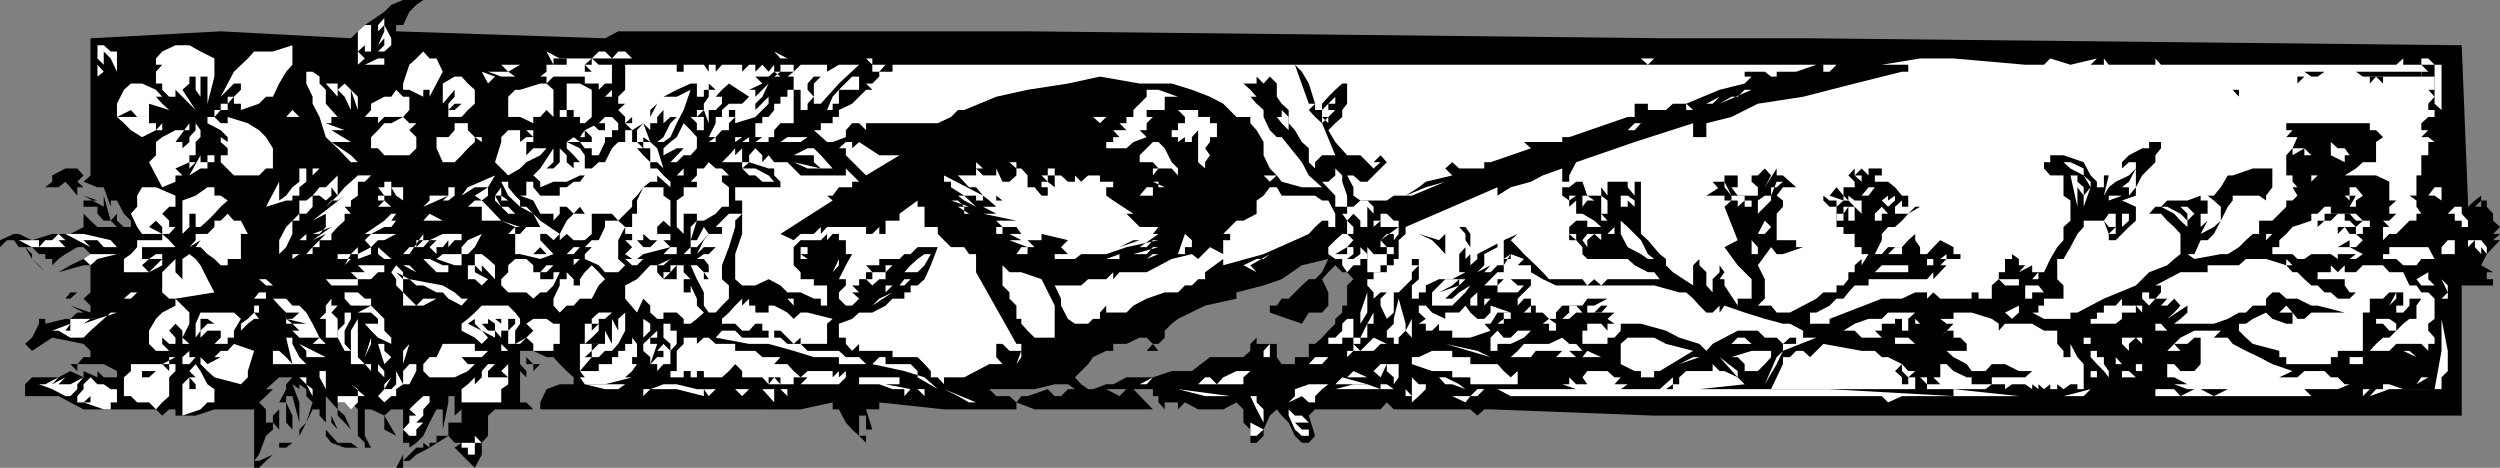 <svg xmlns="http://www.w3.org/2000/svg" width="359.102" height="67.199"><rect width="100%" height="100%" fill="#808080" stroke="none"/><path d="m60.8 0-1 .7-1 1-.898 1.902h-1V4.5l30 1 1.899-1h58.8l91.7 1H260l93.602 1 .898 22.3v.9l1-.9.902-.698v.699l-.902.898h.902v-.898h.801v.898l.899 1v1l1 .903-1 1h1l-1 .898h1l-1.899 2-.8 1.602 1.699 1h-.899v1h.899V41h-4.5v18.7h-116l-23.5-.9h-.899l-1 .9-1-.9h-11l-1-1-.902 1h-9.399l-.902.9.902 2.902-.902 1h-1l-1-1-.898-1.903-1-1-.7-.898-1 .898-.902 2v.903l-1 1h-.898v-1.903l-1-1v-1.898l-1-1-1.899 1h-3.601l-1.899-1-1 1h-.902.902v-1h-1.902v1l-.899-1v-.903h-.8v-1H157l1.902-.699h1l1.899-1h3.8l2.7-.898h2.902l2.598-2h4.8l1-.903v-1l.899-.898v.898h2.902v1h.7-.7v.903l.7 1H186v-1h2v-1.903h.902l1-.898.899-1 1-1v-.7l1-.902v-1h.699V41l.902-.898-.902-1h-.7l-1-1-1 1-.898 1 .899 1.898v1.898l-.899 1H188l-1 1.602-4.598-1.602v-1h1l.7-1h1L187 41l1-.898h.902l1-1 .899-1.903-3.801.903-2.898 2L181.5 41l-3.898 1v.898l-4.5 1-3.899 1.903-.902.699-1 1v1l-.899.898h-.8l.8 1h-1.699l.899-1-.899-.898h-1l-1.902.898h-1.899v1h-1l-1.902.903-.7 1-1.898 1.898.899 1 1 .7h-1.899 4.5l1.899 1 1-1h1l2.8 2.902h-17l-2.601-1 .703-.903h.899l2.898-1 1 1h.902l1-1h1l-1-.699H151.5l-2.898.7h-6.5l1 1H145l1 .902v1h-10.398l-9.301-1v1h-1.899l.899 2.898h-.899v-2h-1v2-1 1.903h1v1l-1-1-1-.903-.902-1-1-1.898h-.898v-1l-4.602 1H77.602v-1l.898-1.903 1.902-.699h2v-1l-1-.898-1-1-.902-1h-1l-1.898-.903h-1.899v.903h.899l1 1h1l-1 1v-1h-1v-1h-.899v1l.899 1v.898l-.899-.898-.703-1 .703 1v4.5h.899l1 1h-5.5l-1 .898v2.903l-.899 1V65.3l-1 1.898-1-1-.902-.898-1-1 1-.7h-1l-.899-1-2.699 1.7-1.902 1-1 .898h-.899v1h-1l1-1.898v.898l1.899-1.898h1v-.7l.902.7v-.7h1v-1h1.7v-1.9H66.3v-1.898l-1 .898v-2.8h-.899v.902l-.8 3.898v-2.898h-.899l-1 1.898-.902 1.903-1 1-1 .699v-.7h-.899v1.7-6.5h-1.699l-1 .898 1.7 2.903-1.7-.903v-2l-1.902-.898h-.899v3.8l.899 1.7h-3.8l-1.898-.7-.801-1V61.7l.8.903.899 1h1.902l1 .699h1v-.7l-1-1v-3.8l-1-1H48.5v1l-.898-1-.801-.903V60.7l-.899-1v-.898h-1L44 60.699l-1 1.903-1 1-.898.699h-1v-.7H42l1-1V61.7l1-1 .902-2.898-.902-.903v-1l-1-.699v.7l-1-.7 1 2.602V60.7l-1-3.8h-.898v.902L42 59.699v2l-.898-1v-2.898h-1l1-1.903V55.2l.898-1h-1.898l-1.899 1.7h1l-1 1-1 .902 1 1 1-1-1 1V60.7h1v-1l.899-.898v4.8V61.7l-.899-1v1l-1 .903-1 2.699v-1 1l-.703.898h.703l2-.898-1 .898-1 1H36.5v-8.398h-5.7l-2.698.898h-2.899v-.898h-.902l-1 .898-.899-.898H12l-1.898-1-1.7-.903h-4.8V55.2l1-1h3.8l1.7-.898L12 54.2v-.898h-.898l-1-1h1v1H12v-1 1l2 .898v-1.898 1l.902.898h1.899v-.898l-1.899-1h-6.5v1-1h2.7l.898-1h1v-.903l-1-1-4.5-.898-2.898 1.898-1-1 1-.898 1-2v-.7H6.5v.7l2.902-.7-1-.902 1 .903h.7l1-.903H12l-1.898-1 2.898 1v-1L11.102 42l-1 .898h-.7l.7-.898h1l.898.898L13 42v-3.898h-1l-3.598 1 1.7-1L12 37.199l1-.699-1-1h-.898l-1.7 1-1 .7-.902.902v-.903h-1V36.5h-.898l-1-1h-1l1 1v.7L6.5 39.101l-.898-1-1-.903-1-1.699h-.899L2 34.5H1l-1 1v-1l2-.898h.703l1.899.898 2.898-.898h2.602l1.898-1v-1.903l1 1 1 .903h2.8l-.898-.903h-1l-.902-1h-2 2v-1h-2v-.898h2l-2-.7 2.902 1.598v-1.597l1 3.597.899-1v1l1 .903h1v-.903l-1-1-1-1.898h-.899v.898l-1-2.8H14l-2-.797 1-.903V5.5l18.703-1 18.7 1 1-1 1-.898 2.8-1.903 1-1 1.7-.699H60.8"/><path fill="#fff" d="m54.3 7.398.903-.898v-1l-.902 1 .902-2v-.898l-.902.898v-.898l.902-1v1l1 1.898v1l-1 .898h-.902m-1.001 0h-.898V6.5l-1 .898 1 1-1 .903v1V4.5l1-.898h.899v3.796m-36.501 1v1.903l-.898-1.903v.903-.903l-1-1v2.903-1L14 8.398v.903l.902 1L14 11V6.5h.902l1 .898h.899v1m13.999 0V11l-1 3.898V11h-1v2.898l-.698-1V11h-.899v-.7V12l-1 .898 1.899 2.903-1.899-1.903-1-1v1h-.902l-1-1V12h-.899v-1.7l.899-1h-.899v-.902l.899-1 1.902-.898h2l1.598.898 2 1M42 6.5v2.8l-.898 1-1 1.7-.899 1.898h-1l-1 1-2.601.903v-.903h-1v-1l-.899 1v-1h.899l1-1V12h-1l-1.899 1.898 1-1.898.899-1.7 2-1.902.898-1h2.703L42 6.5m45.902 1.898.899-1h1l1 1h.699-3.598V12h-1l-.902.898V12h-2v-1h-3.598v1-1H79.5l-1 1v-1h-.898l.898-.7v-1h1l-1-1.902 1.902 1H85l1-1h.902l1 1m25.2 0h-1l-.899-1zm-49.5 1.902-1.899 3.598v-1h-.902v1l-2-1h-.899V12l.899-2.7 1-.902 1-1 .902 1h1l.899 1.903m-8.399-1.903v.903h-2.8l1.898-.903h.902m69.199 0h.899v.903h1.902l-.902 1h1.902v-1h108.5l-1-.903h-1.902 5.5-1.7l-.898.903h4.5v-.903.903h19.7l-2.903 1h-2.797V11h-.8l-.903-.7h-2.898v.7h1l-1 1-3.602.898-4.797 2 1 .903h-2 1v-.903h-1.902l-1 .903h-2.598v-.903h-1.902v1.903h-1l-8.399 2.898h-1v.7h-5.5l1 .902-2.902 1-2.898 1h-.899v.898h-3.601l-1-.898-1 .898 1 1-3.801.903-1 .796-1.899 1.204h.899l4.8-2-2.8.796-2.899 1.204h-1.699l-1 .699h-3.8l-1-.7v-1.203L193.5 25.2h.902l1 .903h1l.899-.903 1.902-1.898-.902-1-1 1h1l-1 .898-.899-.898h.899-.899l-1-1H193.5l-1.7-1.903-1-1.699 1-1 1-.898v-1h-1l-1 1h-.898l.899.898v-.898l-.899.898v-1.898l.899-.903 1-1v1h-1v1.903-1h2l.699-.903v-1h-.7.7V12h-.7l-1 .898-1 1-.898 1v.903h-1v-.903l-.902.903.902 1 1 .898 1.899 4.602h-1.899l-1 1v.898l-.902-.898v-2l-1-.903-1-1.699-.898-1v-1.898l-1-.903-.7-1V12l-1-1-.902 1-1-1v1h-1.898l1 .898.898 1h-1.898 1l.898 1 1 .903v1l.902 1.898 1 1h.7L187 23.301l1 1.898 1.902 1.7H187l-2.898-.797-.7-.903-1-1-.902-1.898v-1.903l-1-1.699-.898-1v-.898h-2l-1.899-1.903-1.902-1-2.598-1-2.902-.898h-4.598L158 11l-4.598 1-5.8.898-4.5 1-4.602 1.903h-.898l-1 1-1.899.898h-10.3v1l-1-1v1-1h-1l-.903 1v-1 2l-1.898.7h-.801l-1.899-1.7h1v-1h1.7v-.898h.898v-1l1.902-.903 2-2h.899l-.899-.898h.899l1-1v-.7h-1v-1h-1.899L120.5 12l-2.598 2.898h-1V12l1-1h-1L116 12v.898l.902 1-.902 1v.903h-1v-2.903h-1v1h-.898.898v2.903h-.898.898v.898h-1.898l-.899 1v1h-.8v.7H108.5l1-.7h-1.898v.7h-1l1-.7h-1l-1 .7v-.7h2.898v-2h1v-.898h.902l.801-1v-.903h.899v-1h1v-1H114V12h1-1v-1h-.898l.898-.7h-2.797l.899.7h-.899l.899-.7v-1H114v1l1-1h1-1 3.8v1l1.7-1h4.8l-.898-.902h.899-.899m166.5.902h2.7l.898-.902 2.902.903 3.801-.903-.902.903h1.902v-.903l.7.903h-.7 7.399v-.903l.8.903h33.801l1-.903v.903h2.598l1 1h-1V11h1.902v1.898h-.902l.902 1h-1.902 1.902l-.902 1v.903h.902v1h-1.902 1l-1 .898h1-1v1h1l-1 1h1l.902.7h-.902v.902h.902-.902v1h-1v1h1-1v1.898h-.7v.903h.7-.7v2h-1l1 .699v.898l.7 1h-.7v1h-1l-.898.903h.899-.899l-1 1h-1l-.902.898v-1.898h.902l-.902-.903h1.902-1l1-1h-1v-1h1-1l1-.898h-1v-2.7l-1.902-.902H337.5h.902-1.601l1.601-1 1-.898v-1 1h1.899v-2.903l1-.699-1-1h-1.899 1v-1h-12v1h.899l-.899 1H330l-.7 1.602-.898 1v2.898h.899v.903l.699.796h-.7l.7 1.204-.7.699h-.898v.898l-2 2H324.5v1.903h-.898l-1 .898-1 1-1.602 1h-1l-3.797.7-1-.7h1l.899-2h1l.898-.898 1-1.903 1-2 .703-.898v-.7h3.797l1 .7v-.7l.902-1.203V24.2h-2.8l-2.899 1H320l-1 1.7-1 1.203h-.898l.898.699 1 .898v2l-1 .903-1.898 1 1-1.903-1 .903V30.7h1v-1.898h-1v-.7l-1.899.7h-2.902l-.899.898h-.8l-.899 1h1.7l.898 1 1 .903.902 1V36.5l-.902.7-1 .902-2.598 1-1 1-.902.898-4.598 1.898-1.902 1-1.899 1h-1v.903h-3.8l-1.7-.903H290v.903-.903l-1 .903-1-.903 2-1v1h2.8v-1h.802v-1h2.8V41l-.902-.898v-2.903h.902l1-1.699 1-1.898.899-1v-.903h2.902l.7 1.903 1-1h-1l-.7-.903.7-1-.7-1 .7 1h1v2.903l.898-1v-1.903h1v1l-1 .903-.899 1h-1v.898h1l1.899-1.898 1-.903v-2l-2-.898 2-.7v-1.203l.902-1.699 1.899-1.898v-1l.8-1v-.903h-1.699v.903h-1l-1.902 1-1 1v.898l1-.898h1v3.597l-1 1.204h-1l-1.899.699v-.7h2.899v-1.203h-1l1-.796 1-1.903-1 1-1.899.903-1 .796-.699 1.204.7-2.903h-.7v1.7h-1v-.797l-.902-.903-1-1.898-2.899-1H294.5v1h-.898v.898l.898 1h1.902v2.903l1 .699v2.898l-1 .903V34.5l-.902 1-1 1.7-.898 1.902h-.801v1h-1.899 1l.899-1h-.899v-1l-1.902 1 .902-1H290v-.903l-1-.699v.7h-1v1.902h-.898v1l-1 .898v1.898h-1.899V42h-1v.898h-4.5l-1-.898-.902.898V42h-1.7l-1.898.898h-2.902l-7.5 2.903v.699H260v-1.602h.902l1.899-1 1-1h1L265.5 42l.902-1h2v-.898h8.399l.902-1v1l1.899-2h-.899l.899-.903h2V36.5h-2v.7h-.899l.899-.7h1v-1l-1.899-1-1 1-.902 1h-1v-1l-.7-1-1 1 1-1v-.898l-1 .898-.898 1h-2l-.902 1h-1l1-2v-.898l.902-1h1l1-.903.899-1 1.699-1h-.7l-1 1h-1.898v-1l1-.898v.898h.899v-1.597h-.899l-1-1.204-1-.796h-1.902v-.903h1v-1h-1.899v1.903-.903l-1-1-1 1h1v.903l-1-.903v-1l-.902 1 .902.903v.796h-1.601v1.204l.699.699h-.7l-1 .898v2.903h1v1h1.602V35.5h1v1h1v-1h-1 1v1l-1 1.602v-.903l-1 .903v2-1h-.902v1l-.7.898h-1v1h-1.898l-1 .898-1.902 1-1.898 1h-1.899l-.8-1H252.5l1-1v-2.796l-1-2 1.902-2.602.801 1h.899l2.898-1h-1v-1h-2.797v-3.8l.899-1v-.9l-.899-.698.899-1.204H258l-1.898-1.699h-.899v-1l-1.703 2.7v-.797.796l.902-1.699-.902-1-1 1h-.898v.903l.898.796v1.204h-2.898l-.899-1.204h.899V25.2h-1.899v.903l1 2-1-1.204v-.796H246l1.703 2v.699h1l-1 .898 1.899 4.801-1.899 1 1.899 2.602 2 2v2.796h-2v1L247.703 41v-.898H247l.703-1-.703-1v1l-1 1V42l-.898-1v-1.898l-1-1v-.903l-.899.903V41l-2.902-1.898-1-1v-.903l-.899-.699-1.699-2-1-.898v-7.5h-.902v2l-1-1.204v-.796h-1v.796-.796h-1.899v2L230 26.898v1.204l.902.699v1.898H230l.902 1H230v-3.597h-2l-.7-2h-.898l-1 .796 1 1.204-1-1.204h-1v1.204h2l-1 .699v-.7h-1l1 .7v.898l1-.898v1.898h.899l1.699 1 1 .903h-2v-.903h-1.598l-1 .903v1h1v.898l-1-.898v.898h1l.899 1v1l.699.7h5.8l1 .902 1.903 1h.899l.8 1h-7.5L230 41l-1-.898-1 .898h9.602l3.601 1h1l1 .898.899 1 1 1H246l1-1v1l.703-1 2.899 1 2.898.903 2.602.699h1l1.898 1v1h1.902l-4.8 1.898-.899 1.903-1.703 2.898 1.703-3.898.899-.903v-1H258V48.5h-.898l-1 .898-.899-.898H253.5l-1-1h-2.898l-1.899 1-1.703.898-.898 1-1-1-2.899-.898-1.902-1-3.598-1h-2.902v1l-.899 1v.898-.898h-1v.898h-3.601V47.5H228v-1h2l.902 1v-1h1l-1-.7H229h1.902l1-.902H228v-1h1l1.902-1H228l-.7 1h-2.898l-.902 1v.903h-1l-.898-.903h-1v-1h-.7l-1 1h1v-2h-1l-.902 1v-1l.902-.898 1-1v-.898H217l1 .898h.902L218 42h-2.898v-1h-1.899l1.899-1.898H216v-1h-.898l-1 1h-.899l.899-1-1.899 1 1-1V36.5l1.899-1v-1H216v3.602l1-1.602-1 .7h1v-.7l1.902.7-.902.902h1.902v1l1.7 1L223.5 41h4.5l-.7-.898h-4.8l-.898-1-1-1-1.7-1.602-.902-1-1-1 1-.898-2 .898-3.797 2v.7l-1 .902v2-6.5l-.703-1h-.898l.898 1v.898l.703 1v1l-.703.7v-1.7l-.898 1v-1 3.602h.898l-1.898 1h-1.899l-1.902.898v1h-1v.898h-1V41l1-.898v-2.903h-1v.903h1l-1 1v1L200.902 42h-.699v2.898l-1 .903-.902-1.903v-1l.902-.898h-.902l-1 .898V46.5h-.899v2h-1v.898h-1l1 1h-1l-.902.903v-.903h.902V48.5h-1.601v.898h-2V48.5h1l1-1h-1 1v-1l.699-.7h.902v2.7h1l1-2 .899-1.602V42l-.899-1v-.898h.899v-1h1.902v-1h1v-.903h.7V34.5l1-.898v-1l13.199-5.704v1.204L217 26.898l2.902-.796 1.7-.903 2.8-1v1.903h1v-.903l1-1.898 8.399-2.903 8.402-2.699v2h1.899v-2l3.601-.898 3.797-1.903 6.5-1L266.402 12l6.801-1.7h.899v-1H270.3l5.5-.902h4.8l10.301.903"/><path d="m83.3 9.3-1.898-.902v.903H79.5v-.903h1.902l1.899.903m4.601-.903v.903H86l-1-.903v.903h-1l1 1h-1v-1l1-.903h2.902"/><path fill="#fff" d="M350.703 9.3v6.5l-1-.902V9.301h-1.902v-.903h1l.902.903h1M91.5 9.3h5.703v1h1v-1h2.899l.699 1v-1h1v1l.902-1h2.899v1l1-1h.898v1l1-1 .902 1 .801-1h-.8.8v1l-.8.7H108.5l1 1-1.898.898h.898v1L110.402 12l-.902 1.898-1 1v.903l1.902-1.903v1l-1.902 1.903-2.898.898v-1.898h-.899v1h.899l-.899.898v1h-1l1 1-1-1-.902 1v.7h-1l1-.7h-1l1-2v-.898h.902v-1l1-.903h1.899l1-1L104.703 12h-1 1l-1 .898-.902 1h.902v1l-.902.903h-1v1.898l-.7-1.898v-.903l.7-1v-1h1l-1-.898v.898h-.7v1h-1v1.903h1l-1 1h1v.898h-1 1v1h-1v-1l-.898-.898h.899v-1h-.899.899v-2.903h1-1V12h-.899l-2 .898-1.902 1h1.902l2-1-1 2.903-1 1.898-.902 2-1 .7h-.899l.899-.7 1-2 .902-.898h-.902l-1 .898v-1.898l-.899 1v.898h-1v2-1l-1-1 1 2.7-1-.7v.7h1l1 .902.899 2.898-.899-.898h-1v-2h-1v-.903H91.5l.902.903H91.5l.902 1 1 1v.898h1l-1-.898 1 .898.899 1 1 .903v.796L94.402 25.2v.903-.903.903h-1l-1 .796h2.899v1.204l1 .699v4.8-1l-1-.902-.899.903v1h1.899v.898h-2.899l-1-.898v.898H91.5l.902 1h1l1-1h.899l1 1-3.899 1-.902.7h-.7l-1-.7 1-1h-1 1l-1-1h1v-.898h-1v-1h1V30.7h.7v-1.898l.902-1.903-.902 1.204-.7.699v.898l-2 2-.898-1H85v2.903l-1 .898h-1.598l-1-.898-1 .898v1-1.898l1-1.903 1-1-1-1h-1v1h1-1l-.902 1v-1h-1.898l-1-1.898-1.899-.7h.899v-1.203h-.899.899v-.796H74h2.602v.796l1 1.204h-1 3.8v-1.204h1l1-.796h.899L84 25.2h-.7l-1.898.903H79.5l-1.898.796v-.796l-1-.903 1-1 1.898-2.898v2l-1 .898h1l.902-.898v-2l1 1v1l1 .898v-.898h.899l-.899-1-1-1v-.903l1.899.903.699 1V24.2h1l1-.898h.902l1-2 .899-.903h1V19.7h1-1v-1h1l-1-1h1v-.898l-1 .898v-.898l-1-1v-.903.903l1-.903h-1v-1l1-1v-2.597h1-1v-1H91.5M73 10.3l1 .7h-2l-1.898-.7H73l-1-1h2.703L73 10.3"/><path d="M188.902 14.898H188l-2-5.597 1 1L188 12l.902 2.898"/><path fill="#fff" d="m263.8 9.3-1 1h-1.898 1v-1h1.899"/><path d="m333.902 10.3-1 .7H332l-1-.7h2.902"/><path fill="#fff" d="m70.102 12-.899-1.7 1.899.7Zm0 0"/><path d="M347.8 11h-8.398l-1-.7h9.399v.7"/><path fill="#fff" d="M48.5 13.898 45.902 11v1l.899.898v2l1.699 1.903h-.898v.898H46.8l2.699 1h-1.898l2.8 1.7h-2.8l2.8 1.902 1 1h1-2l-1.902-2-1.7-1.602-.898-2.898-1-1.903v-1L44 12v-1.7h.902l1 .7.899 1H48.5v1.898m19.703-1v2l-1 .903-.902 1h-1.899v-1h.899l1-.903h-1l-.899.903v-.903l.899-1v-1l-1.7 2V12l1.7-1h1l.902 1 1 .898"/><path d="M25.203 12.898 24.301 11l.902 1.898M331 11l-1 1v-1zm11.3 1h.903-4.8 3.898l-1-1-.899 1v-1h-1 2.899v1"/><path fill="#fff" d="M123.402 12v.898H120.5v2h-.898v.903h-.801l.8-1.903.899-1L122.402 11h1v1"/><path d="m23.3 12 1 1.898-1-1.898"/><path fill="#fff" d="m50.402 15.8-.902-1.902-1-1 1-.898.902.898v2.903M85 13.898v2.903l-1 .898h-1.598.899v-.898h-.899v-1h-1v1h-1v-1h1V12h1.899l1.699.898v1m-61.7 0h-.898l.899 1 1 .903-2.899-.903v1.903h-1.699l-.902-1-2 1v-1.903l1-2 1-.898h1.601l2 .898.899 1m56.199 0v2.903l-1-1-.898 1v.898h.898-.898v-.898h-1v.898l-1.899-.898H73v-2.903l1-1h.703L77.602 12h.898l1 .898v1M51.402 15.8l-1-2.902 1 1zm117.801-1.902h-1.902v1.903h-2.598v1h.899l-.899.898v1h-1l1 1-1.902.7-1 .902h-2.899v-.903H158h1.902V19.7H158h.902-3.601 5.5l-.899-1h1.899l-1-1h1-1 1v-.898h1v-1l.902-.903h-.902.902l1-1h.899-.899v-1h-1 2.7l2.8 1"/><path d="m321.602 13.898-.899-1h.899zm0 0"/><path fill="#fff" d="M87.902 12.898v1h-1l-.902 1 .902-1 1-1m159.098 2 1.703-1h.899l1-1h-1l-1.899 1 1.899-1h2l-4.602 2M58.8 15.8l-.898 1h-2.699l-.902.9v-.9h-1.899l.899-1v-.902l1.902-1h1l.7-1 1 1h.898v1.903m186.301-.903 1.898-1-1 1zm-213.399 0h1v1.903l2.899.898 1.601 1 1 1 1 1.602v2.898h-1l-1 1h-3.601l-1.899-1.898v-1h1v-1l-1-.903V19.7l1 .7v-.7l-1-1-1.902-1v-.898h1l.902.898h1v-1.898h-1l-.902 1v-1h.902v-.903"/><path d="m94.402 14.898-1 1.903-1 .898-.902 1v1.7h-.7v-1.7l1.602-1 1-.898v-1l1-.903"/><path fill="#fff" d="M185.102 19.7v-1l-1-1-.7-.9-1-1 1 1h.7v-1l1 1v2.9m-13.899-3.9h.899v1h1.699v.9h1v2h-1v.698l-.7.903.7 1-.7 1v.898l-1-.898v-4.602l-.898 1v.7h-1v-.7l-1 .7v-.7h-.902v-1h.902v-1h1v-.898l-1-1h2M43 16.8h-1.898l.898-1zm45.8.9v1h-.898v1h-1v.698L86 22.301h-1v-1h-1l-.7-.903h-1.898l1-.699.899.7H85v-.7l-1-1v1h-1.598.899l.699-1 2-1 .902-.898h1l.899.898M21.402 16.8v.9h2.899-1.899v1h.899v-1l-.899 1-2 1-1.601-1-1-1-1-.9h4.601m137.5 0-.902.9-1-.9Zm-98.102.9v1-1h-1l-1 1 1 1v1.6l-1 1h-3.597l-.902-1h-1v-1.6l1-1 .902-1h1l1.7-.9.898.9h2m175.902 0h-1l-.902 1h-2 1l1-1h1.902m-169.5 1 1 1v.698l-1 .903-.902 1-1 1h-1.7l-.898-2v-1.602h1.7l.898-1v-1h1.902v1"/><path d="M86.902 17.7v1H86l-1-1h1.902"/><path fill="#fff" d="M100.102 19.7v1.6l-.899 1h-1l-1 1h-.902l1.902-2h-1l-1.902 1v-1l1-.902.902-.699h1-1l1-2 1 1 .899 1M27.203 23.3h.899l-.899.9v-.9l-2 .9 1 1h-1v.902h2-2l-1.902.796-.899-1.699-1-1.898 1-1v-1.903l.899-.699 1.902-1h2v-1l-2 2.7h1v.902l1-.903V19.7l.899-1v-1l.699 1v1l-.7.7v1.9h-.898v1m49.399-3.6-1-1h-.899v1.698l.899-.699h1v.7h-1V22.3l1-1H78.5l-.898 1-2 1-.899.898-1.703 1-1.898-1.898.898-2.903V19.7l1-1h3.602v1M228 19.7l3.902-1-3.902 1m-158.797 0v.698l-1-.699 1-1-1 1h1m45.797.699h2.902-5.8l1-.699H116l-1 .7m52.3.901 1 2 .903.9v1l-.902-1h-1.899l-.8 1h-.899.899v-1h.8l-.8-.9h-.899.899-1.899v-1l1-1 .899-.902h.8l.899.903M335.8 21.3h1l.7 1v1-1h-.7v1l-2-1v-1.902l1 .903m-212.398-.903 2.899 1.903h2.902l-4.8 2.898-2.903-2.898h.902-.902v-1h-1l1-.903h.902v.903l1-.903M331 21.3l1 1v1-1h-2 1v-1l-1.7 1v-1h1.7m-212.2 0h-1.898l1 1 .899 1 .8.9H116l-2-.9 3.902.9-1-.9v-1H114l2-1h2.8"/><path fill="#fff" d="M30.8 22.3v-1 2h-1v.9h-1l-1.597 1 1.598-2.9v1h1v-2 1h1m75.801-1v2h1v-1l.898-1 1 1v1l.902-1 .801 1h1.899L115 25.2h6.5v-1l1.902 1.902h-1v.796H120.5l-.898 1.204h.898-1.7l.802.699-7.5 4.8L114 34.5l1-.898h1.902l1-1v1l.899-1h5.601v1h.899l1-1v1h.902v-1h-.902.902v-.903h2v-1l2.598-1.898v.898h1v2.903h1.902v1l1.899 1.898h1.898l.703 1h1v2.602L146 49.398h.703v1-1 1.903l-.703 1 .703-1.903H145l-1-1h-.898v1h-1 1v.903l.898 1h-1.898l-1.899 1-1.703.898h-2.898v1l-.899-1h-1v-.898l-.902-1-1-1h-3.598v-.903h-4.8v-1l-1 1-.903-1v1V48.5h-1v-2l1.902-.7 1-.902h1.899l1.902-1 1-1h1.7V42h.898v-1h1l1-.898.902-2 1-2.602h-2.902l-1 1h-.899l-.699.7h-2.902v.902h-1.899l.899 1h-.899v1h-1V41h-1l1 1h-1l1 .898-1 1h-.902l-1-1V42l1-1h-1 1v-.898h-1l1-2 .902-1.602h-.902v-2h-1v-.898h-.898l-.801.898v-.898l-.899.898v-.898.898H115l-1 1v2.602l1 1v1h1.902V41h1.899v2.898h.8v-1 1h-1.699v-1h-1L115 42h-1.898l-1-1-1.7-.898L108.5 41h-1.898l-1-.898V36.5l1-2.898v-2.903l-1 1v.903l-.899 2.898-1 2.602v2l1 .898v1.898l-1 1-.902 1h-1l-.7-1V42l-1-1.898-.898-2h.899l1 1h.699v-1l-.7-.903h-1l1-.699h.7l1-1h-1.7l-1 1 1-2 .7-.898h1.902v-1h-.902l1.902-1.903h1.899v-1.898h-1v-1.903h6.5v-.796l-.899-.903v.903h-4.601 2.898l-1-.903h-.898l-1-1h-1 2.898l1.902 1 .801.903v-1.903h-.8l-2.801-.898h.898-.898l-1 .898v-.898h-2.899l1-1 .899-1v1l1-1M299.3 24.2v1l1 .902v.796l-1 2.801v-1.597l1-1.204-1-1.699-1.898-1-1-.898h1l1.899.898"/><path fill="#fff" d="M104.703 25.2h-1v.902l1 .796V29.7h-1l-.902 1-1.7 1h-1l-.898 2.801v-1.898l.899-.903v-1h-1.899v2.903l-1-1V28.8l1-.7v-1.203h1.899v-.796h1-1.899l.899-.903v-1h1l.699-.898 1 .898h.902l1 1M146 24.2h.703H146h.703l.899 1v1.698h1l1 1.204h.898v-1.204h-.898v-.796h.898l-.898-.903h.898v.903l1 .796V25.2h-1v-1h1v1h.902l1 .903h1V25.2l.899.903 1-.903H158v.903h1.902v.796l.899 1.204-.899-1.204h-1v1.204l1 .699 2.899 1.898h-1l1.902 1.903h2.7l-.801 1h.8l-2.699 1.898h1l.899-1h.8l-4.601 1-2.899 1h-2.601.699-2.598.899l-.899.7h-1 5.5l1.899-.7v.7H151.5v-.7h1.902l-1-1H150.5h9.402-7.5l1-1-3.8-.898v.898h-2l1 1h1-2v1H146l.703-1H146h1.602l-2.602-1h1.703L145 33.602h1.703H146h.703l-.703-1h-2l-.898-.903H146l-4.797-1h1.899l-1.899-1h1.899l-1-.898-.899-.7v.7h-1v-.7H138.5l1.703 1.598-1.703-.898-.898-.7-1-1.203 1 1.204h.898l-1.898-1.204v-.796h-1v-.903l5.601 2.903-1-1.204h-1l-1.601-1.699h1.601v.903-.903h1v-1h-1v-.898.898h1v-.898l1 .898h-1l1 1h1.899v-1l.898 1.903h1l1-.903v-1l-1-.898h1v.898m71 .001 2.902-.9-2.902.9M44 26.102l-1 .796v1.204h-1v.699h-.898l-2.899.898 1.899-3.597V28.8l1-.7.898-1.203 1-.796v-1.903h1V23.3v2.8"/><path d="m12 25.2-.898.902.898.796h-.898v1.903-.7l-1-1.203-.7-.796-1 .796H6.5l1-.796v-.903l1.902-1h1.7l.898 1"/><path fill="#fff" d="m45.902 24.2-1 1v-1zm52.301 1.902v-.903h-1l1-1v1.903m95.297 2v1.597h-.7v1h.7v-1h.902l1-.898h1l.899.898v1l-.899-1v2.903h-1v-.903l-1-1-.902 1 .902.903v1h-.902v-1.903l-.7-1v-1h-1v-1.597l-1.898-2h.899l1-.903v-1l1 1v.903l.699 2M333.902 24.2 332 26.101v-.903h.902l1-1m-150.5 1.002-1 .902-.902-.903ZM299.3 28.102l-.898-1.204V29.7l-1-4.5h1v.903l.899.796v1.204M36.5 26.102l1.703-.903-1.703.903m16.8-.902-.898.902h-1v2l-1 .699v.898H49.5l.902 1H49.5v1l-1 .903-.898 1v.898h-1.7v1h-1v1H43l-1 .7v-.7h2l.902-1 1.899-1.898-1.899.898 2.7-1.898-2.7 1H44l-1 .898h1v-.898h1.902l.899-1v-1.903l-1.899 1 4.598-3.597-1 .699h-.898l-.801.898 1.699-1.597 1-1.204.902-.796 1-.903h1.899"/><path fill="#fff" d="m48.5 28.102-.898-1.204v1.204l-.801.699-.899-.7h-1V29.7l-.902 1h-1v1.903-.903h-1v2.8-.898l-.898 1.898-1 1v-2l1-1.898L43 30.699v-1.898h1l.902-.7 1-1.203h.899L48.5 25.2v2.903m20.703-1.205h-1l-1.902 1.204-1 .699 1-.7.902-1.203h-1.902v1.204l-.899.699h-.8l.8-.7-3.601 1.598.902-.898v-.7h2.7v-1.203h2.8l3.899-1.699-1 1.7h-.899m186.899-.797-.899.796h-.8v1.204l.8-2h.899m-198.2 2v.699l-1-.7-.699-1.203v1.204h-1l-.902-1.204h.902v-.796h1v.796h1.7v1.204M75.602 29.7l2 2 2.8 1.902-.902.898-1-.898h-.898v.898l1.898 2-1.898.7-2.899-.7H74v-2.898h.703l.899-1h2l-1-1.903-1.899-1L73 28.102l-1-2h1v.796l1 1.204.703.699v.898h.899m91.698-2.801h-.898v-.796h-.8l1.699.796M269.3 28.102v-1.204l-.898 1.204h-1l1-1.204h.899v1.204"/><path d="m264.8 28.8-2-.698 1-1.204 1 1.204v.699"/><path fill="#fff" d="M25.203 28.102v3.597-2h-.902l-1 1 1 1v.903h.902l-.902 1h-1v-1l-.899-.903-1 .903 1.899 1h-2.899l-.699-1-.902-1.903.902-1v-1.597l.7-1.204h2l2.8 1.204m314.199 0-1 .699v.898h-.902l.902-1.597h-.902v.699l-.7-.7h.7v-1.203h.902l1 1.204m11.301 0v.699l-1-.7h-.902l.902-1.203h1v1.204M190.8 28.8l1 1.9v1.902h-1v-.903h-.898l-1 .903-.902 1-2 .898-4.5 2-5.797 1.602v-.903l-2.601 1.903v1h-1l-.899.898h-1l-1 1h-1.902l-2.598.898-1.902 1-1 1h-2.899v-1l-.902 1v.903h-1l-.7.699h-1.898l-1-.7-1-1.902v-1L151.5 41h3.8l1-.898h2.602l1-1v1l.899-1h1v1-1h2.902l3.598-1.903 2.902-.699.899.7 1.699-1.7 1.902 1v-2h1v-.898h-1l1-1 .899-.903h1l1.898-1v-1.898l1-.7h.902-.902l.902-1.203h1l.7 1.204h4.8l1 .699h.899M72 28.102l1 .699h-1v-.7h-.898L72 29.7l-.898-.898v-.7L72 26.899v1.204"/><path d="M144 28.8h-.898v-.698l-1-1.204 1 1.204.898.699m101.102-.699L247 26.898l.703 1.204zm0 0"/><path fill="#fff" d="m32.703 28.8-1 .9-.902 1-1 1-1 .902h-.7l-.898 1 .899-1v-2.903 1h-.899v1.903l-1 1V28.8l1.899-.7 1.699-1.203h1v1.204h.902l1 .699M72 31.7h-2.797v-2h-2l1-.9h1l-1-.698 1.899-1.204v1.204l-.899.699.899.898 1.898 2m93.602-4.801v1.204h-1.899l1-1.204h.899m106.601 1.204v.699l-1 .898-.902-.898.902-.7v.7l1-.7m-216 1.599h-1.902l.902-.9h-.902v-.698h.902v.699l1 .898m195.399-.899v.9h-1v-.9l-1 .9v-.9h-.899v.9-1.598h1.899v.699h1m2.8-.001-.902.9-1 1v-1.9l1-.698h.902v.699m13 1.899-1-1-.902-.9v-.698l.902.699h1v1.898M229 28.8h-1l-.7.9v-1.598h.7l1 .699m5.8.899-1-.9v.9h-1v-1.598h1l1 .699v.898"/><path d="M263.8 28.8v.9h-1l-.898-.9v-.698l.899.699h1"/><path fill="#fff" d="M138.5 29.7v1h.703l-1.601-1h.898l-.898-.9h-1l2.601.9h-.703m175.703 2v-1l-1-1h-1.902l1.902 1 1 1v.902l-1-.903-.902-1-1.899-1h3.801l1 1-1 1M74 30.7h-1l-1-1h1l1 1m192.402 0v1h-.902v-2l-.7 1v1h-1v-1h1v-1h1.602v1m4.801 0h-.902v1h-1v-1l1-1 .902 1m63.597-1v1h4.602v-1 1h1-2l1 1h1.899-.899v.902h-1v1h1-2l1 .898-1 1h-.902l1.902 1-1 .7h-2.601l-1-.7H332l-1 .7h-1l-.7-.7h-2.898v-1h1v-1l1-.898.899-1v1-1H330h-.7l2.7-.903h-2 2v-1h.902l1-1h.899M354.5 31.7v.902h-.898v-.903h-1v-1h-1v1-1l1-1h1v1l.898 1"/><path d="M84 30.7h-1.598l.899-1zm0 0"/><path fill="#fff" d="M57.902 30.7h-1l-.699 1h-1 1.7l-.7.902h-1l-1.902 1h-.899l2.801-1.903 1-1h1.7M200.902 31.7v1.902l-.699.898v-.898h-1l-.902.898.902 1h1v1h-1v1.602h-.902v1h-1.899V35.5l.899 1h1.902v-1h-.902v-1l2.601-1.898h-2.601v1-1.903l-1 .903v-.903h1v-1h.902l1 1h.7"/><path d="M48.5 30.7v1l-.898.902.898-.903v-1"/><path fill="#fff" d="M35.602 33.602h-1v3.597h-1.899v.903h-1l-.902-.903-1-.699-1-1h-.7l.7-1-1.598 1 .899-1v-.898H29.8l1-1v-.903h.902l1-1 .899 1h1l1 1.903M63.602 31.7H60.8l.902-1zm0 0"/><path d="m335.8 30.7-1 1h-.898v-1h1.899"/><path d="m339.402 31.7-1 .902v1h-.902l-.7-1h1.602l-.902-.903h-.7.7-2.7 2v-1h.7l.902 1h1"/><path fill="#fff" d="M74.703 32.602H74v1h-1l1-1-2-.903 2.703.903m64.5-.902 2 .902-2-.903m-49.403.903-1 1.898v2.7l1 .902-1 1h-1.898l-.902-1-2-.903h-.7l-.898.903v-.903l.899-.699.699-1-.7 1-.898.7H84v-.7l1-1h-1l1-1h1l.902-1.898v-.903h1.899l1 .903m143.999 0 1 1 .903.898 1 2 .899.7h-.899l-1-.7-1.902-1-1-1.898v-1.903l1 .903"/><path d="m333.902 31.7-1 .902v-.903zm0 0"/><path fill="#fff" d="M254.402 33.602H252.5l1-1.903.902.903-.902 1h.902m-110.402-1v1h-.898v-1h-1H144m181.5 1h.902l1-1L325.5 34.5v-1.898 1M251.602 36.5v-2l-1-1.898 1 1.898.898 1v1h-.898"/><path d="m336.8 32.602-1 1v-1h-1 2"/><path fill="#fff" d="m101.8 33.602-1.698 1.898h-.899v-1h.899l1-1.898.699 1M231.902 35.5v-1.898h-1l1-1V35.5M16.8 35.5h-1.898l-.902-1h-2l1 1-3.598-1.898H12l3.902.898.899 1m36.499 0-.898-1h-1 1l.899-.898h3.601l-1.699.898h-.902l-1 1"/><path d="M207.602 33.602V36.5l-.899-1-1-1-1.902-.898 2.902.898.899-.898"/><path fill="#fff" d="m230 34.5-1-.898-1 .898v1l-.7-1 .7-.898h2v.898m-160.797-.898-1 1.898-1 1h-.902v1.602h-1l-2.598-.903.899-.699H66.3v-1l.902-1 2-.898m-2.902 0v.898h-1.898v1l.899-1h-.899l-.8 1h-.899v1l-1-1 1-1h-1l-.902 1h-1l1-1h.902l1.899-.898H66.3M9.402 34.5h-1l1 1H6.5h1-2.898l-1.899-1h2.899v1l.898-1h1l.902-.898 1 .898m160.801 1v1h-1l1-2.898 1 .898v1h-1m24.199-1h-.902.902l-.902 1-1.7 1h1.7v-1h.902v1l-.902.7h.902l1-.7v-1l1 1v.7h-1v.902h-1l-.902 1-.7-1v-.903h-1l-1-.699v-1l1-1 1-.898h.7l.902.898m-169.199 1h-4.8v1.7h1l1-.7h.898v.7h-1.899l-1 .902 1 1 1-1 .899-.903v.903l-1.899 1h-3.601v-1.903l1-.699.902-1v-1h3.598v-.898l1 .898.902 1m33.597 1h-.898l.899-1h1v-1h1v-.898l-2 2.898"/><path d="m160.8 35.5 2-1h.903zm0 0"/><path fill="#fff" d="M349.703 37.2h-1.902l-.7.902h-1.898l-1-.903h-1.902V36.5h.902v-1h5.598v-1 1l.902 1.7m2.899-.7h-1.899v-1l.899-1h1v2m4.601-1v1l-.8-1v1l-.903-1v-1l-1 1v-1h1.902l.801 1"/><path d="m335.8 35.5 1.7-1v1zm0 0"/><path fill="#fff" d="M81.402 37.2v-.7l1-1h.899l-.899 1h-1v.7m85-1.7h-.8l-.899 1h-1.902l3.601-1m-48.5 1H115l1 .7 1.902.902-1.902-.903h-1V35.5h1v1h.902l-.902-1 .902 1h1"/><path d="M78.5 36.5h-1.898l1-1zm0 0"/><path fill="#fff" d="M97.203 35.5v1h-1.902l1-1h.902m2 1h-1l1-1zm174 0h-2l1-1h1v1M53.3 35.5v1l-1.898.7v-.7h-1l-.902 1.602.902-.903H48.5V36.5h1.902l1-1v1l1.899-1m2.902 1.7h-2.902 1.902l-.902-.7v-1l1.902 1.7m77.5-.7-.902 1.602-1 1v1-1h-2.598 1.598-.899l.899-1 1-.903 1-.699-1 .7 1-.7h.902m32.699 0-1.699.7.899-.7zM16.8 36.5l-2.8.7-1 .902-1-.903 1-.699h3.8m256.403 2.602h-3.902l1-1h3.8l1-.903V36.5v.7l-1 .902v1h-.898"/><path d="m338.402 36.5-.902.7h-1.7v-.7h-1 3.602"/><path fill="#fff" d="m30.8 42-5.597.898 2 2V46.5l-1 2 1 .898h-1V47.5l-1-1-.902 1 .902 1v.898h-.902l-1-.898v.898l1 1h-1.899l-1-1V47.5l1-1.7.899-.902 1.902-1v-1h-.902l-1-.898v-2.898l1.902-1.903v1.903l1 1v-2.903l1-.699.899.7.699.902 1 2 1 1.898m40.301-2.898v1l-1.899-2v1l-1-1V36.5h1l.899.7 1 .902v1m109.398 0-1.898-1 1.898-.903h1l.902-.699-2.8 1.602.898 1m97.203-1h-.902v-.903h-1l-.7.903.7-.903h1.902v.903M92.402 37.2l-.902.902h-.7l-1-.903h2.602m236 .903v-.903h-1 1l.899.903h-.899l.899 1H330l1 1 1 .898h.902l1 1h.899l1 .898h1.699l.902-.898h-.902l-.7-1v-.898h-3.898v-1h1.899v-1l1 1 1-1v1h1.601l1-1h2.899l.902 1h2l.899 1.898h1l.699 1h1l.902.898v1h-.902.902v1.903l-.902.699v1h.902-.902l.902 1v.898h-.902v1l-1-1h-3.598l-1 1h-2.8l.898-1 1-.898h.902l2-2 .899-.7h-.899 1.899v-1.902l.699-1h-1.7v1l-.898 1h-1v-1h1V42h-1v.898l-1 1 1-1.898h-1l-.902.898h-1.899v1h.899-.899v1h-1V47.5h-1 1v2.898h-3.601v.903h-1v1h-6.399v-1h-1v-.903l-3.8-1-1-.898-1-1v-1h1l1-.7 1.898-.902.902.903 2 .699h.899v-.7h-.899.899v-.902h-1.899l1-1 .899 1 .699.903h-.7 1.7l1-.903h4.8l-3.898-1H332l-2-1h-1.598l-1-.898h-1l-.902.898v1h-1l1-1-1 1h-.898l-1 1h-1l-1.602.903-2 .699h-5.7l.903-.7 1-.902v-1l-2.902 1.903 1-.903.902-1-.902-1-1 1v1.903-1.903h-.899l.899-1h-1.7l-.898 1-1-1V42h1v.898h.899l.8-.898v-1h-.8l3.601-1.898h3.899v-1h4.5l1-.903h2.898l2.902.903m-264 0v1h-1.699l-1.902-1.903h.902l1.899.903h.8m13.2 0h-1v1h1l.898-1h1l-1 1h-.898v1H79.5v-1h.902L79.5 41l-1 1h-.898l-1 .898-1-.898H73l-1-1v-.898l1-1v-1l1-.903h1.602l1 .903h1M96.3 37.2l-1.898.902v1l.899 1v-1l1-1h.902l-.902 1v-1l-1 1h1l-1 1h1.902v-2h1V42h1v-1.898h-1v-1l1 1V41l.899 1.898v1l1 1-1 .903-.899.699h-1v-.7l-1-.902h-1.902v.903h-.899l-1-.903v-1l-1-1-.902 2-1.7-2V41l1.7-.898 1.902-2h1.899l1-.903m23.301 1.903.898-1.903v.903zm8.601 0v-1l-1 1v1h-.902l-1 .898-.899-.898h.899v-1h1.902v-1h1v-.903 1.903m-68.403 0-1.898-1h.899zm10.302 1-.899.898-1-.898h-1v-2h1v1l1.899 1m-14.899-2v1h-.902l-1 1h-1.899V41h-3.8l-.801-.898h4.601l-1-1h2l-1-1h3.801M66.3 42.898h.903l-.902 1-1.899-1-.8-.898h-.899l-1.902-1h-1l-1-.898-1.899-1 1 1V42l1.899 1.898 1-1h1.902l-1.902 1h-2.899V42l-1-1v-.898l-.699-1 .7-1 1 1v1h.898l4.8.898 1.7 1 1 .898m20.601-2.796L86 41l-1 1.898h-1.7l-.898 1h-1l-1 1-.902-1v-1L80.402 41v1-1.898h1v-1l1 1V41h.899v-.898h-.899v-1 1h.899l.699-1 1-1 1 1 .902 1m58.098-1h1.703l2.899 1 1.898 3.796V48.5h-2.898l-1-1-.899-1v-.7H146v-1.902l-1-1V42l-1-1v-2.898l1 1"/><path d="M101.8 40.102h-.698V41v-1.898l.699 1"/><path fill="#fff" d="M348.8 41h-1l-.698-.898 1.699-1v1l.902.898h-.902M290 40.102V41h-2l-.898-.898H290m-251.797 0 1 .898h-1l-1-.898h1"/><path d="m216 40.102-.898.898v-.898zm0 0"/><path fill="#fff" d="M129.203 42v-1h-2v1l1-1h1l.7-.898h.898l-.899.898h-.699v1m81.297-1.898-.898.898v-.898l-1 .898-1.899 1 2.899-1-2 1.898h1l1-.898 1.601-1-.703 1-1.898 1.898h-2.899V42l1.899-1.898h2.898M351.602 42v.898h-.899v1-1l.899-.898-.899-1.898.899.898v1m-58 0h-1.7v.898h-1V41h1.899l.8 1m-255.398.898H36.5l.703-.898h1v.898m15.097 0v1l1.903 1.903V47.5l1 1v.898l-1.902-.898-1-1-.899-1h1.899v-.7l-1-.902h-1.899l1.899-1h-2.899l-.902-1V42h1.902l1 .898h.899m159.902 1V42v.898h.899l-.899 1-1-1V42v1.898h-1v-1l1-.898v.898l1 1M19.703 42l-.902.898h-1l1-.898h.902M125.3 43.898l1-1 1.903-.898Zm70.102 2.602v-1.602l1-2.898v2.898l-1 1.602m-88.8-3.602v1l1-1v1h.898v1h1v-1h.902-.902v1h.902v-1h.801l1.899 1 .898.903 1-.903h1l3.602.903-.801.699v2.898H115l1 1h4.5l1 .903h1.902l1 1H120.5v-1h-3.598L114 50.398l-3.598-1h-2.8L102.8 48.5l.902-1h1.899l1 1h3.8v-1H108.5h1v-1h-1l-.898 1h-1l-1-1H102.8v-.7.7h.902v-.7h-.902.902l1-.902.899-1 1-1h-1 1m7.399 0v1l-.898-1H115h-1m-66.398 1h.898l-.898 1 .898.903V48.5h-1.7v-2.7h-.898l.899-.902v-1l.8-1v1"/><path fill="#fff" d="M212.203 45.8h1l.899-.902v-1l2.898 1h-1.898l-1 1.602h-.899l.899 1-2.899 1h-2.601v-1h-1.899v-1l-1 1h-1.902 1v-1h-1l1-.7h-1 1l-1-.902v-1h1l.902 1 1.899.903v-.903h2l.898-1v-1 1l.703 1 1 .903M45.902 48.5l.899.898h-1.899l1-.898H43l-1-1h2-1l-1-1h-.898v-.7l.898.7h2l-2.898-.7H42l1-.902h-1.898l-1-1-.899-1h1.899l.898 1h1l1 1 .902 1.602 1 2m156-2h-1 1v1l-1 1v.898h-.699V48.5h-1v-1l1-1v-.7l.7-2.902 1 3.602m100.999 0h-2.601v-.7h.902v-.902h1v-1h1.7l.898-1v2.903l-.899.699h-1m-137.3-2.602h-.899l-1 1 1-1h.899"/><path d="m230.902 43.898-.902 1h-2 1l1-1h.902"/><path fill="#fff" d="m307.703 44.898-.902-1v1h-2v-1h2.902v1m-270.5-1v1H36.5v-1h.703m37.5 2.602-.703 1v1.898h-1V47.5l1-1v-.7h-1v1.7h-1v-1.7h-.898l.898.7v2l-.898-1v-1l-1-.7v.7h-.899l.899 1h1v1l-1.899-1-1-1v-.7l-1 .7 2 1 .899 1-.899.898-1-.898-1.902-1v-1l.902-.7 1-.902 1-1H73l1 1 .703.903v.699m128.097 1v1l-.898-1 .899-1.7v-1.902V47.5"/><path d="m6.5 45.8 1-1.902-1 1.903"/><path fill="#fff" d="M227.3 45.8v-.902h-.898l-1 .903h-1l1-.903v-1h1l.899 1v.903M16.8 44.898h-.898l-1 .903L13 47.5l-1 1h-1.898l-1.7-1H7.5l2.602-1-.7 1h.7v-1.7H14l2.8-.902m17.802.902-1 1.7v1h-.899v.898h-1.902l-2 1 2-1 .902-.898v-1h-1.902l-1 1v.898V47.5l1-1h1l-1-.7h-1v1.7l-.7 1v.898V46.5l.7-1.602h4.8l1 .903m53.301-.903-1 .903H86h.902H86v.699h-1v1l1-1v1l-1 1-1 .898h2.902V47.5l1 1.898v-3.597l.899 1.699v-1.7l1-.902V47.5l-1 1.898-.899 1h-1l-.902.903h-1l-1.7 2v-3.903h.7V46.5h1v-.7l1-.902h1.902m187.2 0-1 .903V47.5h-.899v-1.7h-1v1.7-1h-1.902v1h.902-1.902l1 1h-2.899l-1-1h-1.601l1.601-1 2-.7h1.899l.902-.902h3.899m-224.7.902-.902 1.7v1.898l.902 1V47.5l1-1.7v3.598-.898l1-1-1 1v2.8l1 1 .899 1v-1h-2.899v-1.902H49.5l-1-1.898v-1l1-1v-1.602h.902v.903"/><path fill="#fff" d="m283.203 44.898 2.899.903 1 .699v1l.898-1h3.902l1.7 1h1.898v1.898l.902 1v.903h1v-1.903l1 1.903.899 1v1.898h-.899.899v1.7h-.899v-.7h-1v.7-.7l-1 .7-.902-.7v.7h-1v-.7l-.898.7-.801-.7v.7l-.899-.7v.7l-1-.7H290v.7-.7h-1l-1 .7v-.7h-.898v.7-.7h-1l-.899.7h-4.601l9.398 1h6.402l3.899-1-1 1h-26.098l-2 .902-.902-.903h-33.598v.903-.903h-15.101v.903-.903H217l-1.898-1h-1.899l-1 1h-1l-.703.903-1.898-.903h2.601l1-1h14.2l-2-.699H210.5h.703v-1h-2.601v-.898h-2.899l-2.902-1v-1h1l1.902-.903h2.899v.903h2.601v1h3.899l.898 1 1 .898 1-.898v1.898h7.402v-1h1-1l1 1H228l-.7-1 .7-.898h2.902l1 .898h.899l-.899 1h1.899l-1 .7h7.5v-.7l-1 .7h-.899l1.899-1.7v1h.902v-1l1-.898H246v-1l1 1h.703v.898-.898l1.899.898 1 1-6.5.7H262.8l17.8 1v-1h-3.8v-.7l-1-1h1v1h1.902l-1-1h1v-1.898h.899l1 1 1.898.898h.703v1h2.899v-1h4.8l1-.898h.899-2.8l-2-1h-1.898l-.899 1h-2l-.703-1-1.898-1-1-.903h2.898v-1l-.898-.898h-1l-1 .898 1-.898v-1h-1l-.899 1 1.899-2h-1l-.899-.7h1.899v-.902h2.601M217 45.8h-1v.7h-.898l.898-.7v-.902h1v.903h1-1"/><path d="m12 46.5 1-.7h1zm0 0"/><path fill="#fff" d="M37.203 45.8H36.5l-.898.7h.898-.898l-1 1h1-1v-1l1-.7.898-.902.703.903m307 .699v1h-1l-.902-1h-1v-.7h1.902l1 .7m-66.5 0-.902-.7h-1.7l.7.7h-.7v-.7h1.7l.902.7m73 9.398h-1l1-5.5v-4.597l.899 4.597v2.903l-.899.898v1.7M80.402 47.5v1.898H79.5v1h-2.898v-1l-1-.898-.899.898H74l1.602-.898 1-1-1-1 1-.7H78.5l1 .7h.902v1m13 0-1 1v.898l2-1.898v1h-1v.898h1l-1 2.903v-1l-1-.903v-4.597l1 .699v1m130.098-1v1h-1v-1h-.898v1-1l.898-.7 1 .7"/><path fill="#fff" d="M97.203 47.5v1.898l-.902 1v1.903h-1l-.899 1v-1h-1l1-1h.899v-.903h-.899l.899-1 1 1v-1l-1-.898v-2h1v1h.902M217 49.398V48.5v.898h-1.898v1h-1V48.5l1-1 .898 1h1l1-1h1.902-1 1l.7-1-.7 1-1 1-1.902.898m94.3-1.898h-1.698v-1h.8l.899 1M42 52.3l-.898-3.8H42v.898l1 1.903 1 1h-4.797V48.5v1.898h.899V47.5v2.898l1 .903.898 1M319 47.5l-1 1h2l.703.898 1.899 1 1.898.903 1.902 1 2.899 1-1.899.898h-1H332h-2l1-.898h2.902l.899.898h1l1 1h.699l-1.7.7H331l1 1h-22.398v-1h2.699l.902 1 2-1h.899l1.898 1 2-1h-5.797l-1.902-.7h1.902l-1.902-1h-1v-1.898h1l.902 1h2l.899-1h1-1V48.5h-.899l-1 .898h-1.902l.902-.898 2-1H319"/><path d="M115 48.5v.898h-1.898l-1-.898h-.899v-1h.899L114 49.398l1-.898"/><path fill="#fff" d="m206.703 47.5-1 1h-.902.902l1-1m-106.601 1v.898l1-.898h.699l1 .898h2.8v1h2.899l1 .903h2.602l-.899 1h1.899l.898 1 1 .898 1-.898v.898-.898h3.602v.898l.898-.898v.898l1-.898v.898l-1 1H115l1-1h-2v1h-1.898v-1h-.899l.899 1h-1.7l.801-1h-.8v1l-.903-1h-2.898v-.898h-1v.898h-.899.899v-.898h1l-1-1-.899 1-1 .898h-2.601v-.898h-1v.898h-.899v-.898h-1v.898h-1.902v-.898h-1 1.902v-1h-.902 1.902-1v-1.903l1-1V48.5h1.899m99.101.898h-.902l-1 1h-1.899l1.899-1.898 1.902.898m44 1-4.8 2.903h-.801v.898h-1.899v-.898h-.902l-2-1v-2.903l1-.898h3.8l1.7.898 3.902 1m64.5-1.898v.898l-.902-.898-1 .898v1l-1-1V48.5h2.902m-32.601.898h-2.899V48.5h1.899l1 .898M91.5 51.3h-.7v1h.7l-.7 1-1 .9h1l-3.898 1H84l-.7-1h.7l-.7-.9H86v-1h.902v-1 1h1v-1h.899v-.902h1v-1h1V48.5l.699.898v1.903m135.8-.903h-1.898l1 .903h.899l.699-.903 2 .903h-6.5l.902-.903h1-4.8l-.7.903H217l1-.903.902-1h3.598l1.902-.898 1 .898h1l.899 1m24.301-1h-2.899l.899-.898h1l1 .898m48.698 0h-1V48.5h1v.898M53.3 52.3v-2.902l-.898 1.903.899-2.801v3.8m160.801-1-6.5-1.902 4.601 1zM36.5 50.398l-.898 2.903v.898l-1 1-3.801-1-1-.898-1-1v-1l1 1 1.902-1h-.902l.902-.903h1l.899-1 2.898 1m31.703-1v1h1.899l-.899.903h-2.902l.902 1h1l-1 1-1.902.898h-3.598l-.902-.898v-1l.902-1h1l.899-1.903h4.601m-12 1.902-1 1-.902-2.902h.902v1l1 .903"/><path d="m86 49.398-1 1v.903h-1l1-.903v-1h1"/><path fill="#fff" d="M57.902 52.3v-1.902l.899-1zM73 50.398h-1.898H72v-1l1 1m241.203.902-1-.902h-1.902l1-1 .902 1 1 .903M46.8 51.3H44v-.902l-1-1 3.8 1.903m135.602-.001h-.902v-.902l.902-1v1.903m90.801.999-1 1 1 .9v1h.899v-1h1v1.698h-20.7l.801-1.699.899-1.898v-1h1l.898-.903h1l1 .903 1.902-1.903 5.5 1h1.899l1 .903h.902l2 1m73.899-1.001-1.899-.902h.899zm-92.7-.902v.903l-.902 1-1 1h-1.898v-1h-1 1l-1-1h-.899l2.899-.903h2.8M190.8 51.3l-.898 1H188l.902-1h1.899l1-.902-1 .903m110.402-.903v.903h-.902 1.902v1l.7 1v.898l-.7-.898-1-1-.902-1v-.903h.902M28.102 51.3l-.899 1h-1v-1l1-.902v.903h.899M307.703 53.3h-.902v-1h-2.899v-1l.899 1h2.902v1M23.3 52.3l1 1v-1h.903v1l-.902.9v2.698l-1 .903-.899 1-1-1h-1.699l-.902-.903h-1V54.2l1-.898v-1h5.5v-1h.902l-1.902 1"/><path fill="#fff" d="m59.8 53.3-1 1.9h-.898l-1 .698v1h-.699l-1 .903-.902-.903.902-1 1-1.699 1.7-1.898-1.7 1.898-1 1v.7h1v1-1l.7-.7v-1.898l1 1.898v-1.898l.898-1v-1 1h1v1m67.402-1.001h3.598l1 1v.9l2.902 1.698-1.902-1.699-2.899-.898-4.601-1 1-1h.902v1m212.199-.001v1.9h-1 1v-1.9H337.5v-1h1.902v1m-98.199 0 2-1h.899zm8.399 1.9L247 51.3l2.602 2zm25.5-.9-1 .9-.899-.9v-1l.899 1h1v-1l-1-1 1 1v1M46.8 55.2v.698l-.898-1.699v-.898h.899l.8-1-.8 1v1.898M72 54.2h1l-1-.9 1-1v2.9l-1 .698v1.903h-5.7v-1.903l.903-.699 1-1v1l1-1v-.898l.899-1h1l-1 1v.898h1v-.898l.898-1-.898 1v.898H72m128.902.001h-.699.7l-.7 1v-1l-1-.9v-1h2.7-1v1.9M30.8 57.8h-1l-1 1-2.597.9v-4.5l1-1v1.698h.899V55.2l-.899-1h.899l-.899-.898.899-1 .699 1 1 1.898 1 .7v1.9M54.3 52.3l.903 1v.9l-.902-.9v-1 1-1"/><path fill="#fff" d="m198.3 54.2-1-.9 1-1h.903l-.902 1.9"/><path d="m23.3 52.3-.898 1-1 .9h-1v-.9h2l.899-1"/><path fill="#fff" d="M301.203 53.3v.9h-.902v-.9h.902m3.597.9v-.9h1l1 .9h-2m-126.198 0v1h-6.5l1-1h.699l1 1 .902-1 1.899-.9h2l-1 .9m14.898 0 .902-.9 2 .9zm-13.898 1.698.898-1.699-.898 1.7M44 54.2v1l-1-1zm159.8 1h1v.698l-1 1-1 .903v-.903h-.898v-1l.899 1V54.2l1 1m46.801-1 1.898 1-1.898-1M210.5 55.898h-1.898 1.898l-1.898-.699h-1l-.899-1h.899l2 1 .898.7M348.8 54.2l-1.698 1 .699-1zm-341.3 1 1.902-1-1 1h1.7l1.898-1-.898 1v.698l-1 1h-.7l-1.902-1-1.898-.699H6.5l1.902-1-.902 1m120.703-.999h1v1h-2l3.598.698-.899 1v-1h-1.699l-1.902-.699h-2.899v-1h4.801m37.399.001-.899 1h-1zM16.8 55.898v1.903h-.898v1h-1L12 57.8h1v-.903h1v-1 1h-1l-1 .903h-.898v-.903l.898-1V55.2l1-1 1 1h.902l1 .7h.899m174.999-.7 1-1 3.602 1zM44.902 56.898 44 55.2l.902.7zM190.8 55.2l-.898.698-1 1v.903H186h2l-1-.903-1.898.903.898-.903v-1l2-.699h2.8M52.402 56.898h-1v-1l-1-.699 2 1.7M89.8 55.2l-1 .698h-1.898L84 55.2h5.8m259 .698h-6.5V55.2h.903l2 .7h3.598M101.8 55.898h1l-1 1-.698-1v1l-3.899-1h-3.8l-1 1v-1h1L95.3 55.2h1.902l2.899.7h1.699"/><path fill="#fff" d="M200.902 55.898h-9.101l2.601-.699h2l1.899.7v-.7h.902l1 .7h.7M115 55.898h-1.898v1l-1-1h-.899v1.903l-.8-.903-.903-1h-1.898l-1 1-1-1H102.8 115m17.8 1-1-1h1zm-69.198-1h-1.899l-.902 1h1.902-1v.903l-.902 1v.898l-1 1h1l-1 1v.903h-1l-.899-.903.899-1v-1h1l-1-.898 1-1 1-.903.902-1h1.899m274.8 1-.902-1 .902 1v-1 1m1 0v-1h1zm-199.199.902h-1l-1.601-.902-2-1 4.601 1.903m203-1.903-2.8 1 .898-1zm-166.5 1h-3.601l-3.899-1zM51.402 57.8l-1 1-.902-1h-1v-.902h2.902v.903M181.5 59.7v2-1l-1.898-1.9 1.898 1.9-1-1.9-.898-1.902h.898v.903l1 1v.898M188 60.7h-2l1 1h1v.902h-1l-1-.903-.898-2v-.898l.898.898h1l1 1"/><path d="M50.402 59.7H49.5l.902 2-.902-1-1-1v-.9l1 .9h.902m-1.902 2-.898-1v-1zm0 0"/><path fill="#fff" d="m181.5 61.7-1 .902h-.898v-1.903l1.898 1M69.203 63.602h-1v-1zm-1 1.698h-1v-1h-.902v-.698h.902v.699-.7h1v1.7"/></svg>
